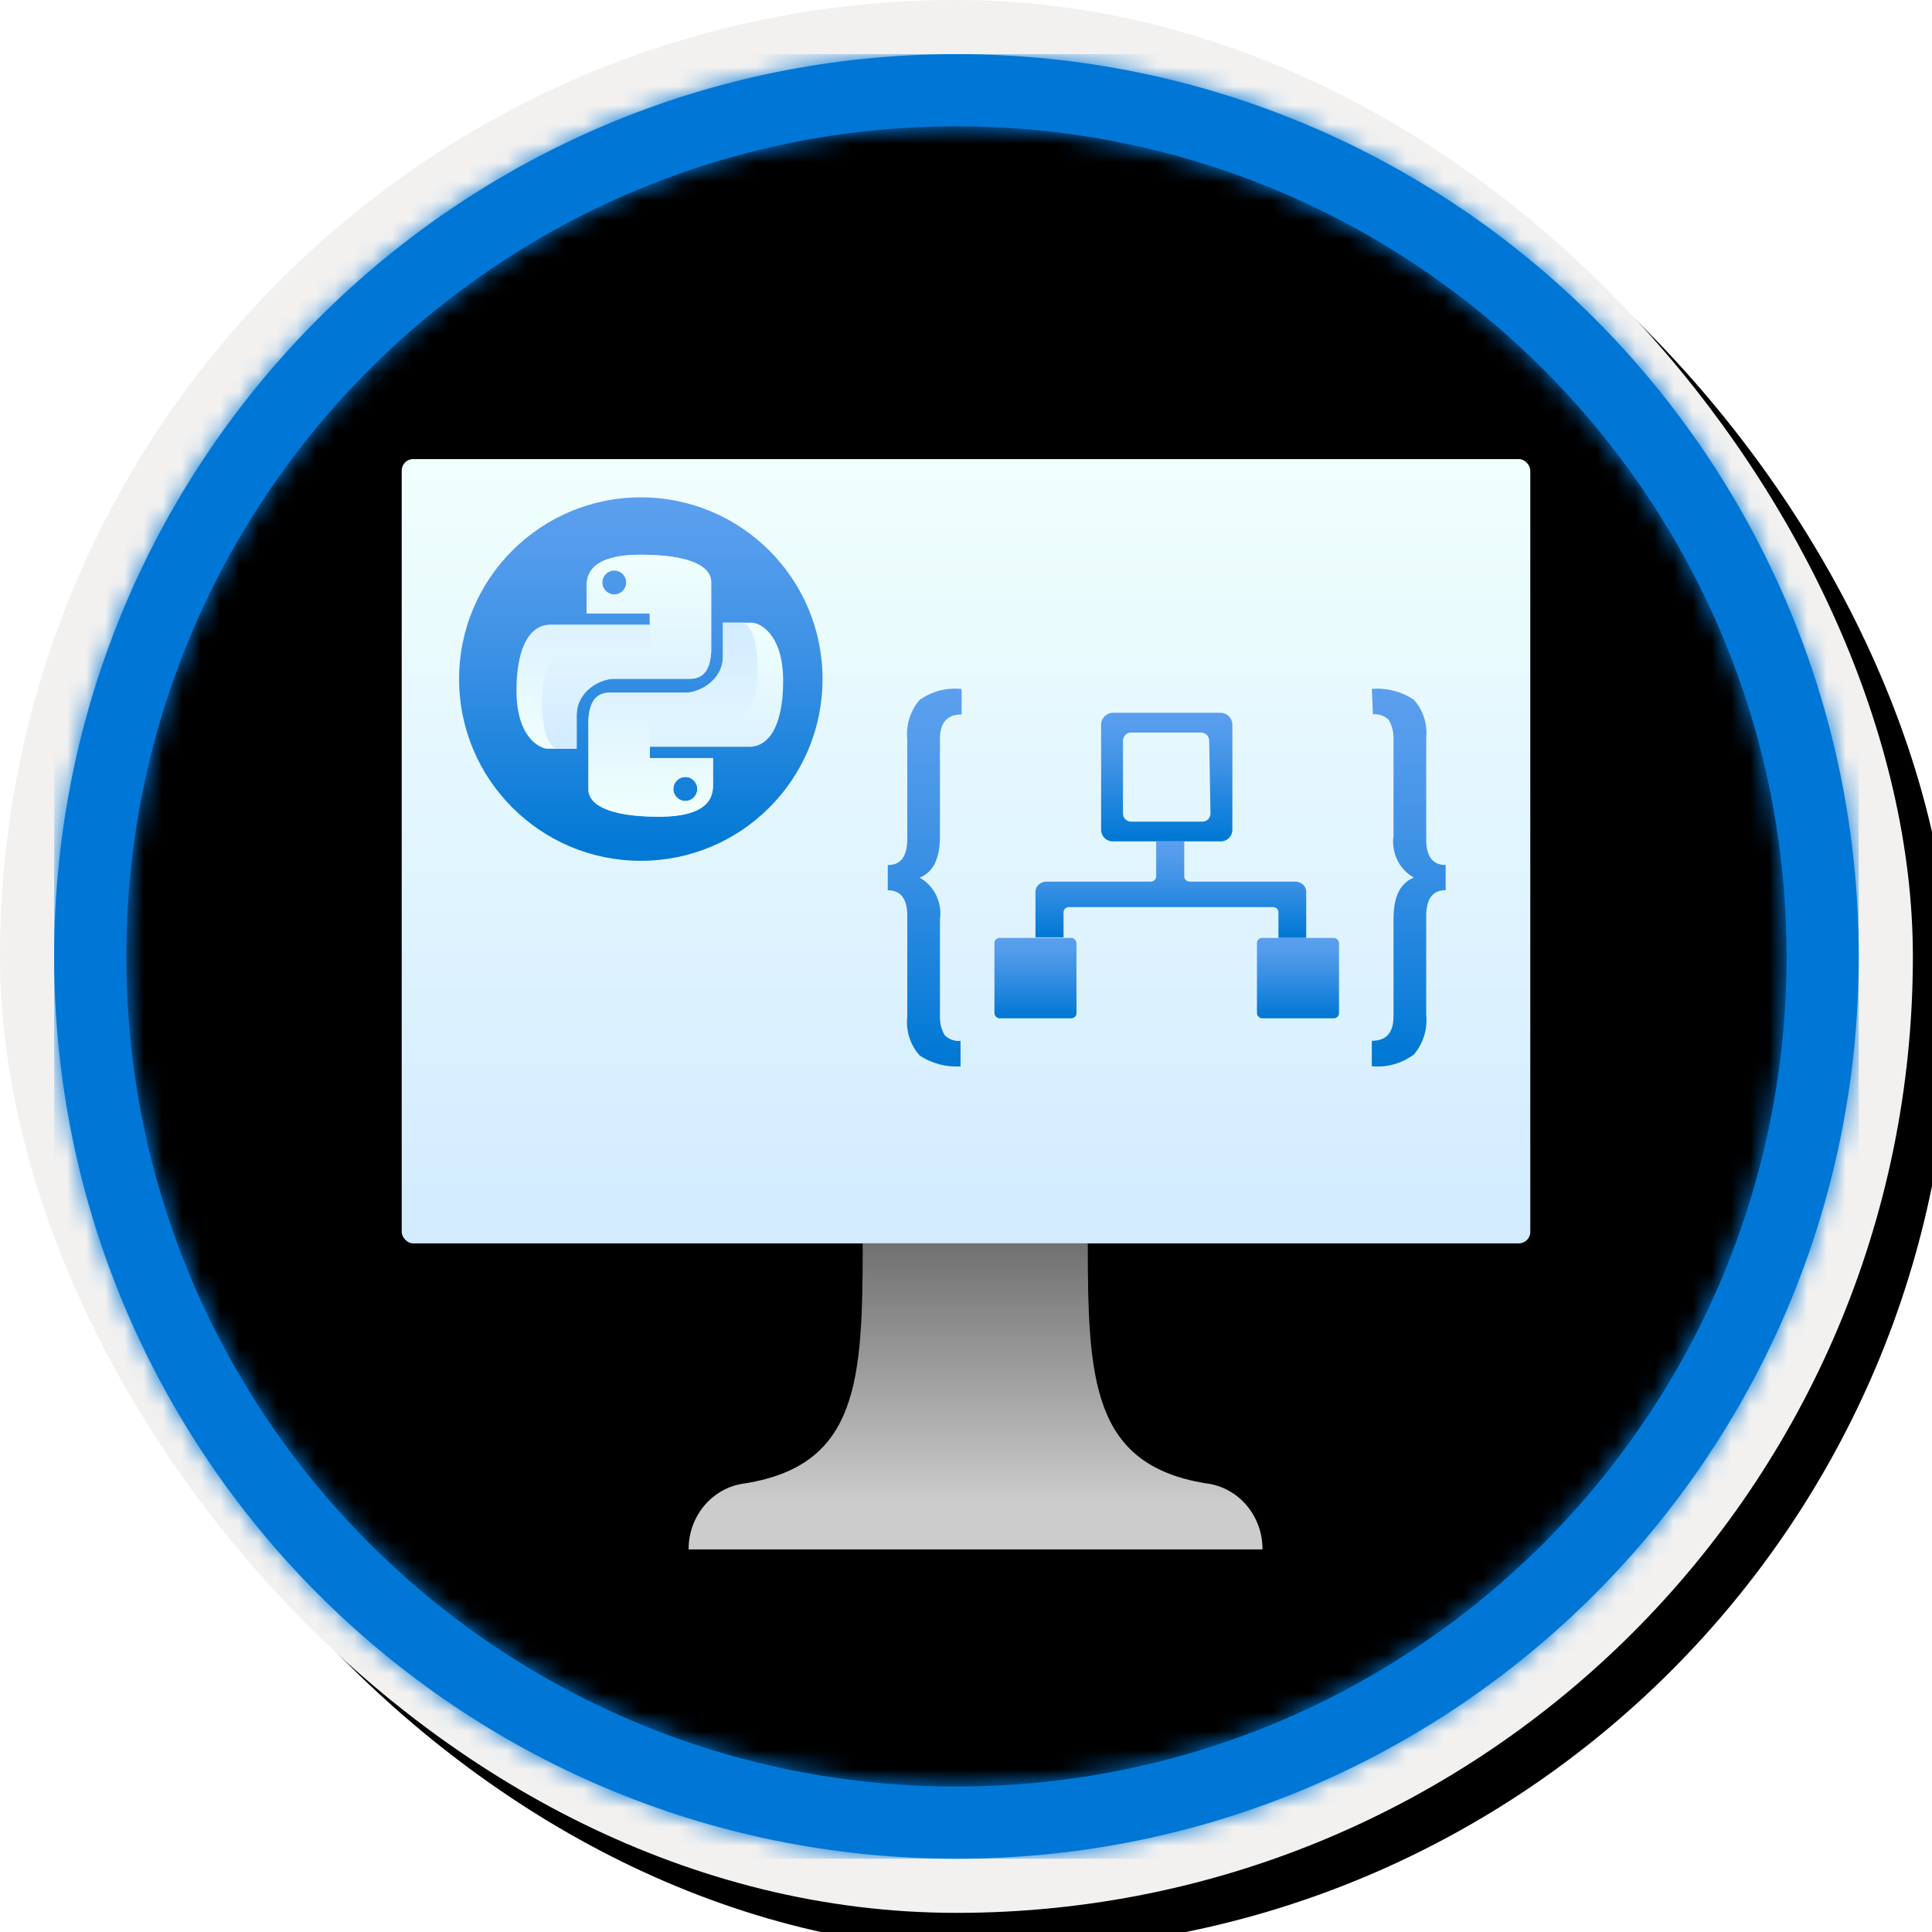 <?xml version="1.0" encoding="UTF-8"?>
<svg width="101px" height="101px" viewBox="0 0 101 101" version="1.1" xmlns="http://www.w3.org/2000/svg" xmlns:xlink="http://www.w3.org/1999/xlink">
    <!-- Generator: Sketch 63.1 (92452) - https://sketch.com -->
    <title>Learning Path TBD/Object-oriented-programming-in-Python-module</title>
    <desc>Created with Sketch.</desc>
    <defs>
        <rect id="path-1" x="0" y="0" width="94.34" height="94.34" rx="47.17"></rect>
        <linearGradient x1="77.83%" y1="11.2%" x2="-99.689%" y2="253.808%" id="linearGradient-3">
            <stop stop-color="#FFFFFF" offset="0%"></stop>
            <stop stop-color="#000000" stop-opacity="0.5" offset="100%"></stop>
        </linearGradient>
        <rect id="path-4" x="0" y="0" width="94.34" height="94.34"></rect>
        <rect id="path-5" x="0" y="0" width="100" height="100" rx="50"></rect>
        <filter x="-0.5%" y="-0.5%" width="102.0%" height="102.0%" filterUnits="objectBoundingBox" id="filter-6">
            <feOffset dx="1" dy="1" in="SourceAlpha" result="shadowOffsetOuter1"></feOffset>
            <feMorphology radius="4" operator="erode" in="SourceAlpha" result="shadowInner"></feMorphology>
            <feOffset dx="1" dy="1" in="shadowInner" result="shadowInner"></feOffset>
            <feComposite in="shadowOffsetOuter1" in2="shadowInner" operator="out" result="shadowOffsetOuter1"></feComposite>
            <feColorMatrix values="0 0 0 0 0   0 0 0 0 0   0 0 0 0 0  0 0 0 0.15 0" type="matrix" in="shadowOffsetOuter1"></feColorMatrix>
        </filter>
        <path d="M50,2.83 C76.051,2.83 97.17,23.949 97.17,50 C97.17,76.051 76.051,97.17 50,97.17 C23.949,97.17 2.83,76.051 2.83,50 C2.83,23.949 23.949,2.83 50,2.83 Z M50,6.604 C26.033,6.604 6.604,26.033 6.604,50 C6.604,73.967 26.033,93.396 50,93.396 C73.967,93.396 93.396,73.967 93.396,50 C93.396,26.033 73.967,6.604 50,6.604 Z" id="path-7"></path>
        <linearGradient x1="50%" y1="100%" x2="50%" y2="0%" id="linearGradient-9">
            <stop stop-color="#D2EBFF" offset="0%"></stop>
            <stop stop-color="#F0FFFD" offset="100%"></stop>
        </linearGradient>
        <linearGradient x1="50%" y1="100%" x2="50%" y2="0%" id="linearGradient-10">
            <stop stop-color="#CCCCCC" offset="15%"></stop>
            <stop stop-color="#707070" offset="100%"></stop>
        </linearGradient>
        <filter x="-8.3%" y="-12.5%" width="116.7%" height="125.0%" filterUnits="objectBoundingBox" id="filter-11">
            <feOffset dx="0" dy="1" in="SourceAlpha" result="shadowOffsetOuter1"></feOffset>
            <feColorMatrix values="0 0 0 0 0   0 0 0 0 0   0 0 0 0 0  0 0 0 0.1 0" type="matrix" in="shadowOffsetOuter1" result="shadowMatrixOuter1"></feColorMatrix>
            <feMerge>
                <feMergeNode in="shadowMatrixOuter1"></feMergeNode>
                <feMergeNode in="SourceGraphic"></feMergeNode>
            </feMerge>
        </filter>
        <linearGradient x1="50%" y1="97.569%" x2="50%" y2="-5.31%" id="linearGradient-12">
            <stop stop-color="#0078D4" offset="0%"></stop>
            <stop stop-color="#1380DA" offset="16%"></stop>
            <stop stop-color="#3C91E5" offset="53%"></stop>
            <stop stop-color="#559CEC" offset="82%"></stop>
            <stop stop-color="#5EA0EF" offset="100%"></stop>
        </linearGradient>
        <linearGradient x1="50%" y1="97.569%" x2="50%" y2="-5.31%" id="linearGradient-13">
            <stop stop-color="#0078D4" offset="0%"></stop>
            <stop stop-color="#1380DA" offset="16%"></stop>
            <stop stop-color="#3C91E5" offset="53%"></stop>
            <stop stop-color="#559CEC" offset="82%"></stop>
            <stop stop-color="#5EA0EF" offset="100%"></stop>
        </linearGradient>
        <linearGradient x1="50%" y1="97.569%" x2="50%" y2="-5.31%" id="linearGradient-14">
            <stop stop-color="#0078D4" offset="0%"></stop>
            <stop stop-color="#1380DA" offset="16%"></stop>
            <stop stop-color="#3C91E5" offset="53%"></stop>
            <stop stop-color="#559CEC" offset="82%"></stop>
            <stop stop-color="#5EA0EF" offset="100%"></stop>
        </linearGradient>
        <linearGradient x1="50%" y1="97.569%" x2="50%" y2="-5.31%" id="linearGradient-15">
            <stop stop-color="#0078D4" offset="0%"></stop>
            <stop stop-color="#1380DA" offset="16%"></stop>
            <stop stop-color="#3C91E5" offset="53%"></stop>
            <stop stop-color="#559CEC" offset="82%"></stop>
            <stop stop-color="#5EA0EF" offset="100%"></stop>
        </linearGradient>
        <linearGradient x1="50%" y1="97.569%" x2="50%" y2="-5.31%" id="linearGradient-16">
            <stop stop-color="#0078D4" offset="0%"></stop>
            <stop stop-color="#1380DA" offset="16%"></stop>
            <stop stop-color="#3C91E5" offset="53%"></stop>
            <stop stop-color="#559CEC" offset="82%"></stop>
            <stop stop-color="#5EA0EF" offset="100%"></stop>
        </linearGradient>
        <linearGradient x1="50%" y1="100%" x2="50%" y2="0%" id="linearGradient-17">
            <stop stop-color="#F0FFFD" offset="0%"></stop>
            <stop stop-color="#D2EBFF" offset="100%"></stop>
        </linearGradient>
        <linearGradient x1="50%" y1="100%" x2="50%" y2="0%" id="linearGradient-18">
            <stop stop-color="#D2EBFF" offset="0%"></stop>
            <stop stop-color="#F0FFFD" offset="100%"></stop>
        </linearGradient>
    </defs>
    <g id="Badges" stroke="none" stroke-width="1" fill="none" fill-rule="evenodd">
        <g id="Learning-Path-TBD" transform="translate(-160, -700)">
            <g id="Learning-Path-TBD/Object-oriented-programming-in-Python-module" transform="translate(160, 700)">
                <g id="Badge-Plates/Circle">
                    <g id="BG" transform="translate(2.83, 2.83)">
                        <mask id="mask-2" fill="white">
                            <use xlink:href="#path-1"></use>
                        </mask>
                        <g></g>
                        <g id="Colors/Microsoft-365/BG-Solid-Badge" mask="url(#mask-2)">
                            <g id="Rectangle">
                                <use fill="#0078D4" xlink:href="#path-4"></use>
                                <use fill-opacity="0.4" fill="url(#linearGradient-3)" xlink:href="#path-4"></use>
                            </g>
                        </g>
                    </g>
                    <g id="Border">
                        <g id="White-Border">
                            <use fill="black" fill-opacity="1" filter="url(#filter-6)" xlink:href="#path-5"></use>
                            <rect stroke="#F2F1F0" stroke-width="4" stroke-linejoin="square" x="2" y="2" width="96" height="96" rx="48"></rect>
                        </g>
                        <mask id="mask-8" fill="white">
                            <use xlink:href="#path-7"></use>
                        </mask>
                        <use id="Boarder" fill="#0078D4" fill-rule="nonzero" xlink:href="#path-7"></use>
                        <g id="Colors/Microsoft-365/Border" mask="url(#mask-8)" fill="#0076D7">
                            <g transform="translate(2.83, 2.83)" id="Microsoft-365/Border">
                                <rect x="0" y="0" width="94.34" height="94.34"></rect>
                            </g>
                        </g>
                    </g>
                </g>
                <g id="Computer-w/-logo" transform="translate(21, 24)" fill-rule="nonzero">
                    <rect id="Rectangle" fill="url(#linearGradient-9)" x="0" y="0" width="59" height="41" rx="0.6"></rect>
                    <path d="M42.033,53.544 C36.1,52.577 35.867,48.153 35.867,41 L24.1,41 C24.1,48.153 23.9,52.577 17.967,53.544 C16.27,53.739 14.99,55.231 15,57 L45,57 C45.01,55.231 43.73,53.739 42.033,53.544 Z" id="Path" fill="url(#linearGradient-10)"></path>
                    <g id="Icon-integration-204-Logic-Apps" filter="url(#filter-11)" transform="translate(25, 11)">
                        <path d="M4.271,19.745 C3.5,19.808 2.729,19.609 2.076,19.177 C1.584,18.631 1.348,17.888 1.43,17.145 L1.43,11.87 C1.43,11.003 1.1,10.54 0.411,10.54 L0.411,9.225 C1.1,9.225 1.43,8.762 1.43,7.85 L1.43,2.665 C1.352,1.908 1.587,1.153 2.076,0.588 C2.72,0.134 3.498,-0.067 4.271,0.02 L4.271,1.35 C3.54,1.35 3.138,1.753 3.138,2.62 L3.138,7.701 C3.138,8.866 2.808,9.583 2.076,9.882 C2.837,10.303 3.262,11.176 3.138,12.064 L3.138,17.1 C3.124,17.456 3.209,17.808 3.382,18.116 C3.605,18.336 3.908,18.445 4.214,18.415 L4.214,19.745 L4.271,19.745 Z" id="Path" fill="url(#linearGradient-12)"></path>
                        <path d="M25.716,0.012 C26.487,-0.052 27.258,0.147 27.911,0.579 C28.403,1.125 28.64,1.869 28.557,2.612 L28.557,7.889 C28.557,8.755 28.887,9.219 29.576,9.219 L29.576,10.534 C28.887,10.534 28.557,10.997 28.557,11.909 L28.557,17.036 C28.638,17.797 28.403,18.559 27.911,19.129 C27.273,19.6 26.494,19.817 25.716,19.741 L25.716,18.411 C26.448,18.411 26.849,18.008 26.849,17.141 L26.849,12.059 C26.849,10.893 27.179,10.175 27.911,9.876 C27.15,9.456 26.725,8.582 26.849,7.694 L26.849,2.657 C26.863,2.301 26.778,1.948 26.606,1.641 C26.383,1.42 26.079,1.311 25.773,1.342 L25.716,0.012 Z" id="Path" fill="url(#linearGradient-12)"></path>
                        <path d="M15.909,9.827 L15.909,7.987 L14.442,7.987 L14.442,9.827 C14.442,9.971 14.31,10.088 14.148,10.088 L8.718,10.088 C8.394,10.088 8.131,10.322 8.131,10.61 L8.131,13.002 L9.599,13.002 L9.599,11.683 C9.599,11.544 9.72,11.429 9.876,11.422 L20.54,11.422 C20.702,11.422 20.834,11.539 20.834,11.683 L20.834,13.031 L22.285,13.031 L22.285,10.61 C22.285,10.327 22.032,10.096 21.714,10.088 L16.203,10.088 C16.041,10.088 15.909,9.971 15.909,9.827 Z" id="Path" fill="url(#linearGradient-13)"></path>
                        <path d="M17.777,1.261 L12.194,1.261 C11.852,1.261 11.572,1.53 11.563,1.868 L11.563,7.379 C11.563,7.543 11.63,7.699 11.748,7.814 C11.867,7.928 12.028,7.99 12.194,7.986 L17.777,7.986 C17.945,7.995 18.111,7.935 18.233,7.82 C18.356,7.705 18.425,7.546 18.425,7.379 L18.425,1.868 C18.42,1.703 18.35,1.546 18.228,1.432 C18.107,1.318 17.944,1.257 17.777,1.261 L17.777,1.261 Z M17.281,6.541 C17.272,6.771 17.087,6.952 16.862,6.952 L13.125,6.952 C12.9,6.952 12.715,6.771 12.706,6.541 L12.706,2.724 C12.706,2.487 12.894,2.296 13.125,2.296 L16.795,2.296 C17.026,2.296 17.214,2.487 17.214,2.724 L17.281,6.541 Z" id="Shape" fill="url(#linearGradient-14)"></path>
                        <rect id="Rectangle" fill="url(#linearGradient-15)" x="5.987" y="13.031" width="4.289" height="4.203" rx="0.27"></rect>
                        <rect id="Rectangle" fill="url(#linearGradient-15)" x="19.711" y="13.031" width="4.289" height="4.203" rx="0.27"></rect>
                    </g>
                </g>
                <g id="Group-2" transform="translate(24, 26)">
                    <circle id="Oval" fill="url(#linearGradient-16)" cx="9.5" cy="9.5" r="9.5"></circle>
                    <g id="python" transform="translate(3, 3)" fill-rule="nonzero">
                        <path d="M6.493,0 C9.082,0 10.179,0.617 10.179,1.429 L10.179,5.035 C10.139,6.001 9.773,6.484 9.082,6.484 L5.089,6.484 C4.413,6.484 3.146,7.099 3.146,8.394 L3.146,10.143 L1.625,10.143 C1.281,10.143 0,9.619 0,7.099 C0,4.579 0.844,3.654 1.77,3.654 L6.967,3.654 L6.967,3.066 L3.665,3.066 L3.665,1.639 C3.665,1.028 3.904,0 6.493,0 Z M5.112,0.823 C4.766,0.823 4.485,1.104 4.485,1.45 C4.485,1.796 4.766,2.077 5.112,2.077 C5.458,2.077 5.739,1.796 5.739,1.45 C5.739,1.104 5.458,0.823 5.112,0.823 L5.112,0.823 Z" id="Combined-Shape" fill="url(#linearGradient-17)"></path>
                        <path d="M6.493,0 C9.082,0 10.179,0.617 10.179,1.429 L10.179,5.035 C10.139,6.001 9.773,6.484 9.082,6.484 L5.089,6.484 C4.413,6.484 3.146,7.099 3.146,8.394 L3.146,10.143 L2.043,10.143 C1.569,9.825 1.332,9.007 1.332,7.691 C1.332,6.693 1.508,5.072 2.768,5.072 L5.089,5.072 C5.706,5.072 6.343,5.059 7,5.035 L6.967,3.066 L3.665,3.066 L3.665,1.639 C3.665,1.028 3.904,0 6.493,0 Z M5.112,0.823 C4.766,0.823 4.485,1.104 4.485,1.45 C4.485,1.796 4.766,2.077 5.112,2.077 C5.458,2.077 5.739,1.796 5.739,1.45 C5.739,1.104 5.458,0.823 5.112,0.823 L5.112,0.823 Z" id="Combined-Shape" fill="url(#linearGradient-18)"></path>
                        <path d="M10.254,3.553 C12.844,3.553 13.94,4.17 13.94,4.982 L13.94,8.587 C13.9,9.553 13.534,10.036 12.844,10.036 L8.851,10.036 C8.174,10.036 6.907,10.652 6.907,11.947 L6.907,13.696 L5.386,13.696 C5.042,13.696 3.761,13.172 3.761,10.652 C3.761,8.132 4.606,7.207 5.531,7.207 L10.728,7.207 L10.728,6.619 L7.427,6.619 L7.427,5.191 C7.427,4.58 7.665,3.553 10.254,3.553 Z M8.873,4.376 C8.527,4.376 8.247,4.657 8.247,5.003 C8.247,5.349 8.527,5.63 8.873,5.63 C9.22,5.63 9.5,5.349 9.5,5.003 C9.5,4.657 9.22,4.376 8.873,4.376 L8.873,4.376 Z" id="Combined-Shape" fill="url(#linearGradient-17)" transform="translate(8.851, 8.624) rotate(180) translate(-8.851, -8.624) "></path>
                        <path d="M8.921,3.553 C11.511,3.553 12.607,4.17 12.607,4.982 L12.607,8.587 C12.567,9.553 12.202,10.036 11.511,10.036 L7.518,10.036 C6.842,10.036 5.575,10.652 5.575,11.947 L5.575,13.696 L4.472,13.696 C3.998,13.377 3.761,12.56 3.761,11.243 C3.761,10.245 3.937,8.624 5.197,8.624 L7.518,8.624 C8.135,8.624 8.772,8.612 9.429,8.587 L9.395,6.618 L6.094,6.618 L6.094,5.191 C6.094,4.58 6.332,3.553 8.922,3.553 L8.921,3.553 Z M7.541,4.376 C7.195,4.376 6.914,4.657 6.914,5.003 C6.914,5.349 7.195,5.63 7.541,5.63 C7.887,5.63 8.168,5.349 8.168,5.003 C8.168,4.657 7.887,4.376 7.541,4.376 L7.541,4.376 Z" id="Combined-Shape" fill="url(#linearGradient-18)" transform="translate(8.184, 8.624) rotate(180) translate(-8.184, -8.624) "></path>
                    </g>
                </g>
            </g>
        </g>
    </g>
</svg>